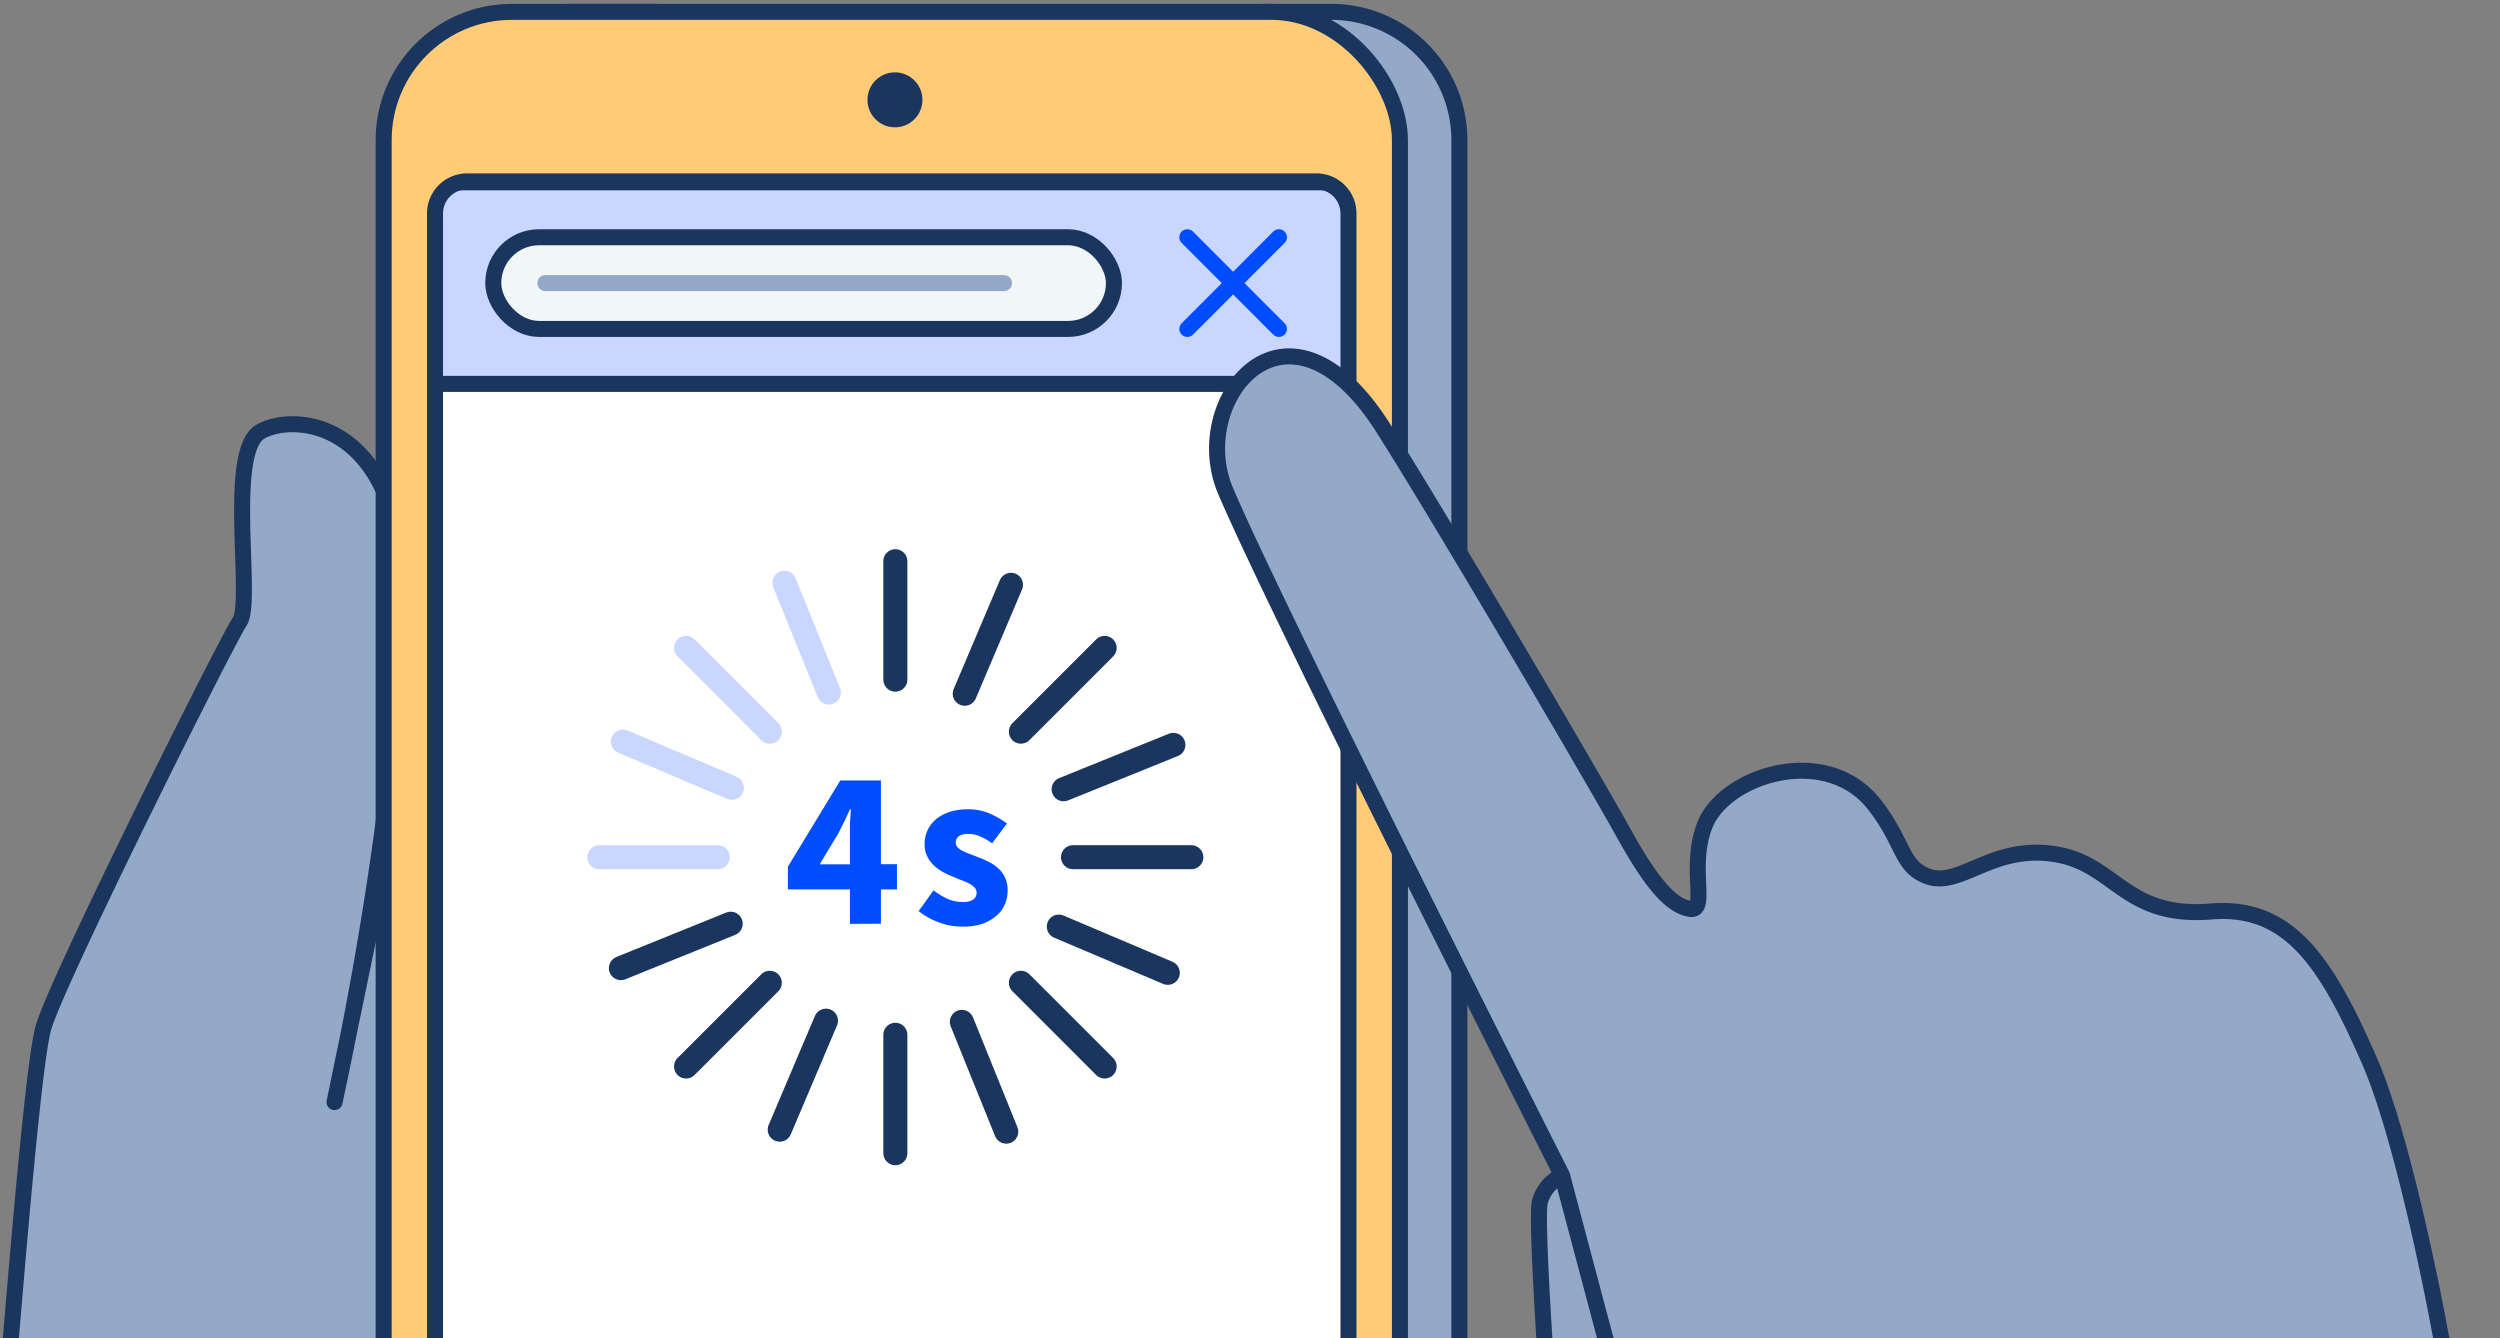 <svg xmlns="http://www.w3.org/2000/svg" xmlns:xlink="http://www.w3.org/1999/xlink" width="312" height="167" viewBox="0 0 312 167"><rect x="0" y="0" width="312" height="167" fill="#808080" stroke="none"/><defs><style>.a,.n,.o,.p,.r,.s,.w,.y{fill:none;}.b,.h{fill:#ffcb77;}.b,.c,.d,.f,.g,.l,.m,.p,.r,.x,.y{stroke:#1a365f;}.b,.c,.d,.f,.g,.l,.m,.n,.o,.p,.r,.s,.w,.x,.y{stroke-linecap:round;}.b,.c,.g,.l,.m,.n,.o,.p,.r,.s{stroke-miterlimit:10;}.b,.c,.d,.f,.g,.l,.m,.n,.o,.p,.w,.x,.y{stroke-width:2px;}.c,.j,.x{fill:#fff;}.d,.l,.u{fill:#c9d6ff;}.d,.f,.w,.x,.y{stroke-linejoin:round;}.e{clip-path:url(#a);}.f,.g{fill:#94a9c7;}.i{clip-path:url(#b);}.k{clip-path:url(#c);}.m{fill:#f1f6f9;}.n,.w{stroke:#94a9c7;}.o{stroke:#004dff;}.q{fill:#1a365f;}.r,.s{stroke-width:3px;}.s{stroke:#c9d6ff;}.t{fill:#004dff;}.v{clip-path:url(#d);}</style><clipPath id="a"><rect class="a" x="-10" y="-12" width="322" height="179"/></clipPath><clipPath id="b"><rect class="b" x="47.88" y="1.48" width="126.83" height="250" rx="16.01"/></clipPath><clipPath id="c"><path class="c" d="M70.08,22.64H58.29a4,4,0,0,0-4,4V233.75a4,4,0,0,0,4,4h106a4,4,0,0,0,4-4V26.64a4,4,0,0,0-4-4H70.08Z"/></clipPath><clipPath id="d"><path class="d" d="M208.47-48.55H28.26a3.09,3.09,0,0,1-3.09-3.1c0-.9,0-1.72,0-2a93.21,93.21,0,0,1,93.18-91.21,93.21,93.21,0,0,1,93.18,90.92c0,.31,0,1.25,0,2.27A3.09,3.09,0,0,1,208.47-48.55Z"/></clipPath></defs><g class="e"><path class="f" d="M41.75,137.54A449.21,449.21,0,0,0,50.2,81.78C52.73,52.21,36.86,51.26,32.46,53.9c-4.23,2.54-.85,21.12-2.54,23.66S7.11,122.34,5.42,128.25.35,180.63-.49,189.08s-34,44.78-34,44.78H76.07l35.8-21.12L51,92.77Z"/><path class="g" d="M157.71,1.48h8.42a16,16,0,0,1,16,16v218a16,16,0,0,1-16,16H71.32a16,16,0,0,1-16-16v-218a16,16,0,0,1,16-16H81.9"/><rect class="h" x="47.88" y="1.48" width="126.83" height="250" rx="16.01"/><g class="i"><path class="j" d="M70.08,22.64H58.29a4,4,0,0,0-4,4V233.75a4,4,0,0,0,4,4h106a4,4,0,0,0,4-4V26.64a4,4,0,0,0-4-4H70.08Z"/><g class="k"><polyline class="l" points="54.22 22.75 169.91 22.75 169.91 47.91 54.41 47.91"/><rect class="m" x="61.56" y="29.61" width="77.46" height="11.44" rx="5.72"/><line class="n" x1="68.06" y1="35.33" x2="125.3" y2="35.33"/><line class="o" x1="159.61" y1="41.05" x2="148.18" y2="29.61"/><line class="o" x1="148.18" y1="41.05" x2="159.61" y2="29.61"/></g><path class="p" d="M70.08,22.64H58.29a4,4,0,0,0-4,4V233.75a4,4,0,0,0,4,4h106a4,4,0,0,0,4-4V26.64a4,4,0,0,0-4-4H70.08Z"/><circle class="q" cx="111.69" cy="12.46" r="3.43"/><line class="r" x1="145.74" y1="121.41" x2="132.14" y2="115.64"/><line class="r" x1="146.44" y1="92.96" x2="132.74" y2="98.5"/><line class="r" x1="103.08" y1="127.38" x2="97.31" y2="140.98"/><line class="r" x1="126.17" y1="72.98" x2="120.4" y2="86.58"/><line class="r" x1="120.04" y1="127.53" x2="125.58" y2="141.23"/><line class="r" x1="137.86" y1="133.1" x2="127.41" y2="122.65"/><line class="r" x1="148.68" y1="106.98" x2="133.91" y2="106.98"/><line class="r" x1="91.19" y1="115.28" x2="77.49" y2="120.82"/><line class="r" x1="96.07" y1="122.65" x2="85.62" y2="133.1"/><line class="r" x1="137.86" y1="80.86" x2="127.41" y2="91.31"/><line class="r" x1="111.74" y1="129.14" x2="111.74" y2="143.92"/><line class="r" x1="111.74" y1="70.04" x2="111.74" y2="84.82"/><line class="s" x1="103.44" y1="86.43" x2="97.9" y2="72.73"/><line class="s" x1="96.07" y1="91.31" x2="85.62" y2="80.86"/><line class="s" x1="91.34" y1="98.32" x2="77.74" y2="92.55"/><line class="s" x1="89.58" y1="106.98" x2="74.8" y2="106.98"/><path class="t" d="M106.08,115.3V111H98.33v-2.84l6.54-10.76h5.07v10.45h2V111h-2v4.28Zm-3.78-7.43h3.78V105c0-.58,0-1.25,0-2s.08-1.43.12-2h-.12c-.22.49-.46,1-.7,1.49s-.5,1-.76,1.52Z"/><path class="t" d="M120,115.64a8.27,8.27,0,0,1-2.83-.53,8.77,8.77,0,0,1-2.52-1.41l1.86-2.59a8.22,8.22,0,0,0,1.83,1.1,4.59,4.59,0,0,0,1.77.36,2.28,2.28,0,0,0,1.35-.31,1,1,0,0,0,.42-.87.89.89,0,0,0-.24-.61,2.62,2.62,0,0,0-.64-.49,7.92,7.92,0,0,0-.92-.41c-.34-.12-.68-.26-1-.41a11.4,11.4,0,0,1-1.3-.59,5.35,5.35,0,0,1-1.18-.83,3.93,3.93,0,0,1-.87-1.15,3.27,3.27,0,0,1-.34-1.54,4.2,4.2,0,0,1,.38-1.77,3.93,3.93,0,0,1,1.08-1.38,5.43,5.43,0,0,1,1.69-.89,7.21,7.21,0,0,1,2.2-.32,6.73,6.73,0,0,1,2.82.55,11.14,11.14,0,0,1,2.11,1.22l-1.86,2.48a7.27,7.27,0,0,0-1.49-.87,3.7,3.7,0,0,0-1.47-.31c-1,0-1.57.36-1.57,1.1a.8.8,0,0,0,.22.57,2.13,2.13,0,0,0,.61.44,7.28,7.28,0,0,0,.87.38l1,.38c.45.17.89.36,1.34.58a5.4,5.4,0,0,1,1.21.8,3.59,3.59,0,0,1,1.22,2.82,4.19,4.19,0,0,1-.37,1.77,3.74,3.74,0,0,1-1.09,1.42,5.46,5.46,0,0,1-1.81,1A8,8,0,0,1,120,115.64Z"/></g><rect class="p" x="47.88" y="1.48" width="126.83" height="250" rx="16.01"/><path class="f" d="M199.22,194.89c-3.2-6.9-5.63-14-5.86-18-.21-3.76-1.71-24.6-1.19-26.89a5.15,5.15,0,0,1,2.69-3.25.07.07,0,0,1,.11.05l5.85,22-5.88-22.12s-35.72-70.59-42-85.45c-4.77-11.21,7.6-26.91,19.73-7.75,7.85,12.39,26.94,45,29.86,50.31,3.46,6.25,5.88,9.18,8.31,9.63s-.15-5.14,1.92-10.43c2.42-6.22,15.07-10.27,21.11-2.64,3.75,4.73,3.32,7.75,6.65,9,4.12,1.59,8.24-4.23,16.4-2.67,7.18,1.38,8.42,7.94,19.06,7.07,9.81-.79,14.42,6.49,19.76,18.71s11.56,46.42,11.29,51.8"/></g><path class="u" d="M208.47-48.55H28.26a3.09,3.09,0,0,1-3.09-3.1c0-.9,0-1.72,0-2a93.21,93.21,0,0,1,93.18-91.21,93.21,93.21,0,0,1,93.18,90.92c0,.31,0,1.25,0,2.27A3.09,3.09,0,0,1,208.47-48.55Z"/><g class="v"><ellipse class="j" cx="118.36" cy="-43.31" rx="93.74" ry="93.2"/><circle class="w" cx="118.36" cy="-51.64" r="57.99"/><line class="x" x1="179.39" y1="9.39" x2="176.87" y2="6.87"/><line class="x" x1="59.86" y1="6.87" x2="57.34" y2="9.39"/><line class="x" x1="179.39" y1="9.39" x2="172.56" y2="2.56"/><line class="x" x1="64.16" y1="2.56" x2="57.34" y2="9.39"/></g><path class="y" d="M208.47-48.55H28.26a3.09,3.09,0,0,1-3.09-3.1c0-.9,0-1.72,0-2a93.21,93.21,0,0,1,93.18-91.21,93.21,93.21,0,0,1,93.18,90.92c0,.31,0,1.25,0,2.27A3.09,3.09,0,0,1,208.47-48.55Z"/></svg>